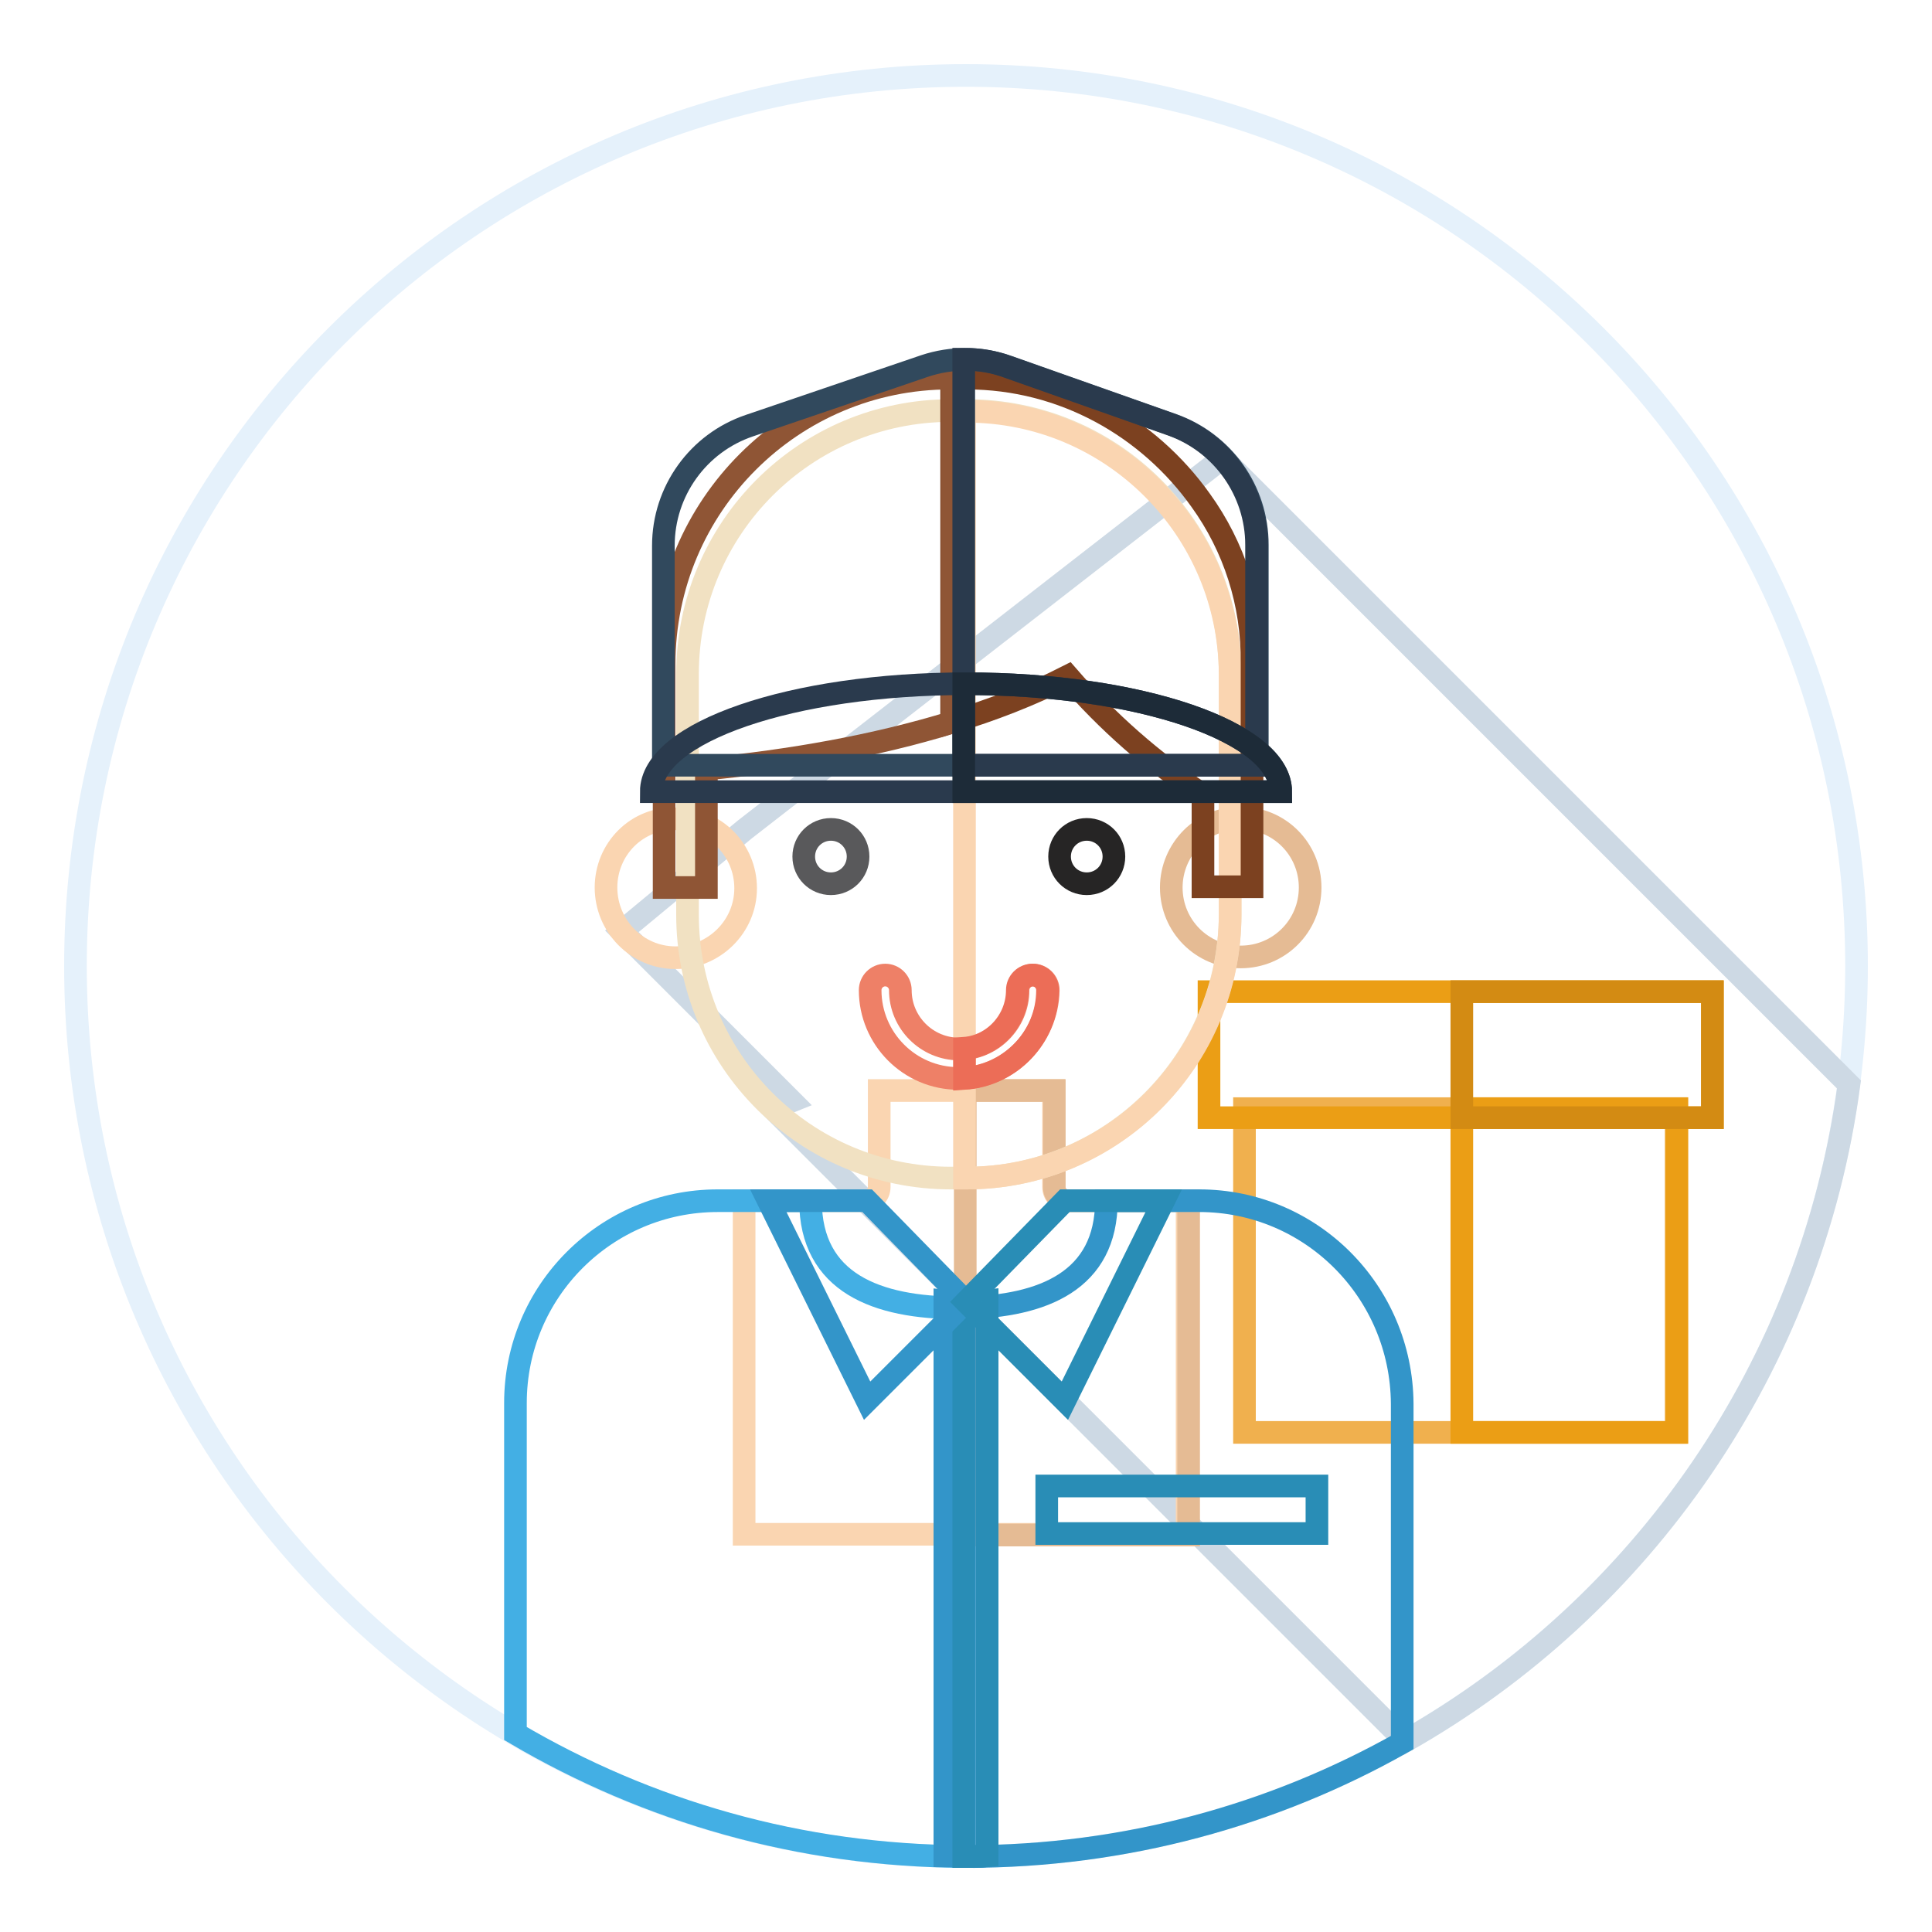 <?xml version="1.0" encoding="utf-8"?>
<!-- Svg Vector Icons : http://www.onlinewebfonts.com/icon -->
<!DOCTYPE svg PUBLIC "-//W3C//DTD SVG 1.1//EN" "http://www.w3.org/Graphics/SVG/1.1/DTD/svg11.dtd">
<svg version="1.1" xmlns="http://www.w3.org/2000/svg" xmlns:xlink="http://www.w3.org/1999/xlink" x="0px" y="0px" viewBox="0 0 256 256" enable-background="new 0 0 256 256" xml:space="preserve">
<g> <path stroke-width="3" fill-opacity="0" stroke="#e5f1fb"  d="M10,128c0,65.2,52.8,118,118,118s118-52.8,118-118c0-65.2-52.8-118-118-118S10,62.8,10,128z"/> <path stroke-width="3" fill-opacity="0" stroke="#cdd9e4"  d="M186.2,230.7c31.4-17.8,53.8-49.7,58.8-87l-83-83l-63.3,49.2l-16.3,13.5l22.5,22.5l-2.5,1L186.2,230.7 L186.2,230.7z"/> <path stroke-width="3" fill-opacity="0" stroke="#f0b04e"  d="M164.9,146.9h57.2v42.9h-57.2V146.9z"/> <path stroke-width="3" fill-opacity="0" stroke="#eb9e15"  d="M193.7,146.9h28.5v42.9h-28.5V146.9z"/> <path stroke-width="3" fill-opacity="0" stroke="#eb9e15"  d="M160.2,131.4h66.7v16.7h-66.7V131.4z"/> <path stroke-width="3" fill-opacity="0" stroke="#d38b13"  d="M193.7,131.4h33.2v16.7h-33.2V131.4z"/> <path stroke-width="3" fill-opacity="0" stroke="#fad5b1"  d="M139.6,157.3v-12.8h-23.1v12.8c0,1-0.8,1.8-1.8,1.8H98.6v44.2h58.7v-44.2h-15.9 C140.4,159.1,139.6,158.3,139.6,157.3z"/> <path stroke-width="3" fill-opacity="0" stroke="#e5bb94"  d="M157.4,159.1h-15.9c-1,0-1.8-0.8-1.8-1.8v-12.8h-11.8v58.9h29.6V159.1z"/> <path stroke-width="3" fill-opacity="0" stroke="#fad5b1"  d="M80.3,117.6c0,5.1,4.1,9.3,9.2,9.3c5.1,0,9.3-4.1,9.3-9.2c0,0,0,0,0,0c0-5.1-4.1-9.2-9.2-9.2 C84.4,108.3,80.3,112.5,80.3,117.6z"/> <path stroke-width="3" fill-opacity="0" stroke="#e5bb94"  d="M155.2,117.6c0,5.1,4.1,9.2,9.2,9.2c5.1,0,9.2-4.1,9.2-9.2s-4.1-9.2-9.2-9.2 C159.4,108.3,155.2,112.5,155.2,117.6z"/> <path stroke-width="3" fill-opacity="0" stroke="#f1e1c2"  d="M128.1,156.1H126c-19.3,0-34.9-15.6-34.9-34.9V89.3c0-19.3,15.6-34.9,34.9-34.9h2.1 c19.3,0,34.9,15.6,34.9,34.9v31.9C162.9,140.5,147.3,156.1,128.1,156.1z"/> <path stroke-width="3" fill-opacity="0" stroke="#fad5b1"  d="M128.1,54.5h-0.3v101.6h0.3c19.3,0,34.9-15.6,34.9-34.9V89.3C162.9,70.1,147.3,54.5,128.1,54.5z"/> <path stroke-width="3" fill-opacity="0" stroke="#7c4120"  d="M159.1,66.3c-6.9-9.7-18.2-16.2-31-16.2h-2v45.6c5.3-1.6,10.5-3.6,15.4-6.1c5.2,6,11.3,11.4,17.9,15.7v12.2 h6.5V87.9C166,79.9,163.5,72.4,159.1,66.3z"/> <path stroke-width="3" fill-opacity="0" stroke="#8f5535"  d="M125.9,50.1C105,50.1,88,67,88,88v29.6h5.6v-15.7c11.1-1.1,22.2-3,32.6-6.2V50.1H125.9z"/> <path stroke-width="3" fill-opacity="0" stroke="#31495d"  d="M166.5,101.4H87.9V72.3c0-7.2,4.6-13.6,11.4-15.9l23.2-7.9c3.6-1.2,7.5-1.2,11.1,0.1l21.8,7.7 c6.7,2.4,11.2,8.7,11.2,15.9V101.4z"/> <path stroke-width="3" fill-opacity="0" stroke="#2a3a4d"  d="M166.5,72.2c0-7.1-4.5-13.5-11.2-15.9l-21.8-7.7c-1.9-0.7-3.8-1-5.8-1v53.8h38.8V72.2z"/> <path stroke-width="3" fill-opacity="0" stroke="#2a3a4d"  d="M86.3,104.9c0-7.9,18.7-14.3,41.7-14.3s41.7,6.4,41.7,14.3H86.3z"/> <path stroke-width="3" fill-opacity="0" stroke="#1d2b38"  d="M128,90.6h-0.3v14.3h42C169.7,97,151,90.6,128,90.6z"/> <path stroke-width="3" fill-opacity="0" stroke="#59595b"  d="M106.5,113.5c0,2,1.6,3.6,3.6,3.6c2,0,3.6-1.6,3.6-3.6s-1.6-3.6-3.6-3.6 C108.1,109.9,106.5,111.5,106.5,113.5L106.5,113.5z"/> <path stroke-width="3" fill-opacity="0" stroke="#262525"  d="M140.4,113.5c0,2,1.6,3.6,3.6,3.6c2,0,3.6-1.6,3.6-3.6s-1.6-3.6-3.6-3.6C142,109.9,140.4,111.5,140.4,113.5 L140.4,113.5z"/> <path stroke-width="3" fill-opacity="0" stroke="#ee8067"  d="M127,142.9c-6.5,0-11.7-5.3-11.7-11.7c0-1.1,0.9-2,2-2c1.1,0,2,0.9,2,2c0,4.3,3.5,7.8,7.8,7.8 c4.3,0,7.8-3.5,7.8-7.8c0-1.1,0.9-2,2-2c1.1,0,2,0.9,2,2C138.8,137.6,133.5,142.9,127,142.9z"/> <path stroke-width="3" fill-opacity="0" stroke="#ec6d57"  d="M138.8,131.2c0-1.1-0.9-2-2-2c-1.1,0-2,0.9-2,2c0,4-3.1,7.4-7,7.7v4C133.9,142.5,138.8,137.4,138.8,131.2z" /> <path stroke-width="3" fill-opacity="0" stroke="#43afe4"  d="M127,173.3c-10.8,0-19.6-3.3-19.6-14.2H95.1c-14.8,0-26.8,12-26.8,26.8v43.8C85.8,240,106,245.9,127.7,246 v-72.7H127z"/> <path stroke-width="3" fill-opacity="0" stroke="#3395c9"  d="M158.9,159.1h-12.3c0,10.6-8.4,14-18.8,14.2V246h0.3c21,0,40.7-5.5,57.7-15.1V186 C185.7,171.1,173.7,159.1,158.9,159.1z"/> <path stroke-width="3" fill-opacity="0" stroke="#3395c9"  d="M125.2,172.4v73.5c0.9,0,1.8,0.1,2.8,0.1c0.9,0,1.8,0,2.8-0.1v-73.5c-0.9,0.1-1.8,0.1-2.8,0.1 S126.1,172.5,125.2,172.4z"/> <path stroke-width="3" fill-opacity="0" stroke="#298db6"  d="M128,172.5h-0.3V246h0.3c0.9,0,1.8,0,2.8-0.1v-73.5C129.9,172.5,128.9,172.5,128,172.5z"/> <path stroke-width="3" fill-opacity="0" stroke="#3395c9"  d="M114.9,159.1l13.1,13.4l-13.1,13.1l-13.1-26.5H114.9z"/> <path stroke-width="3" fill-opacity="0" stroke="#298db6"  d="M141.1,159.1L128,172.5l13.1,13.1l13.1-26.5H141.1z M138.7,196.9h35.8v6.3h-35.8V196.9z"/></g>
</svg>